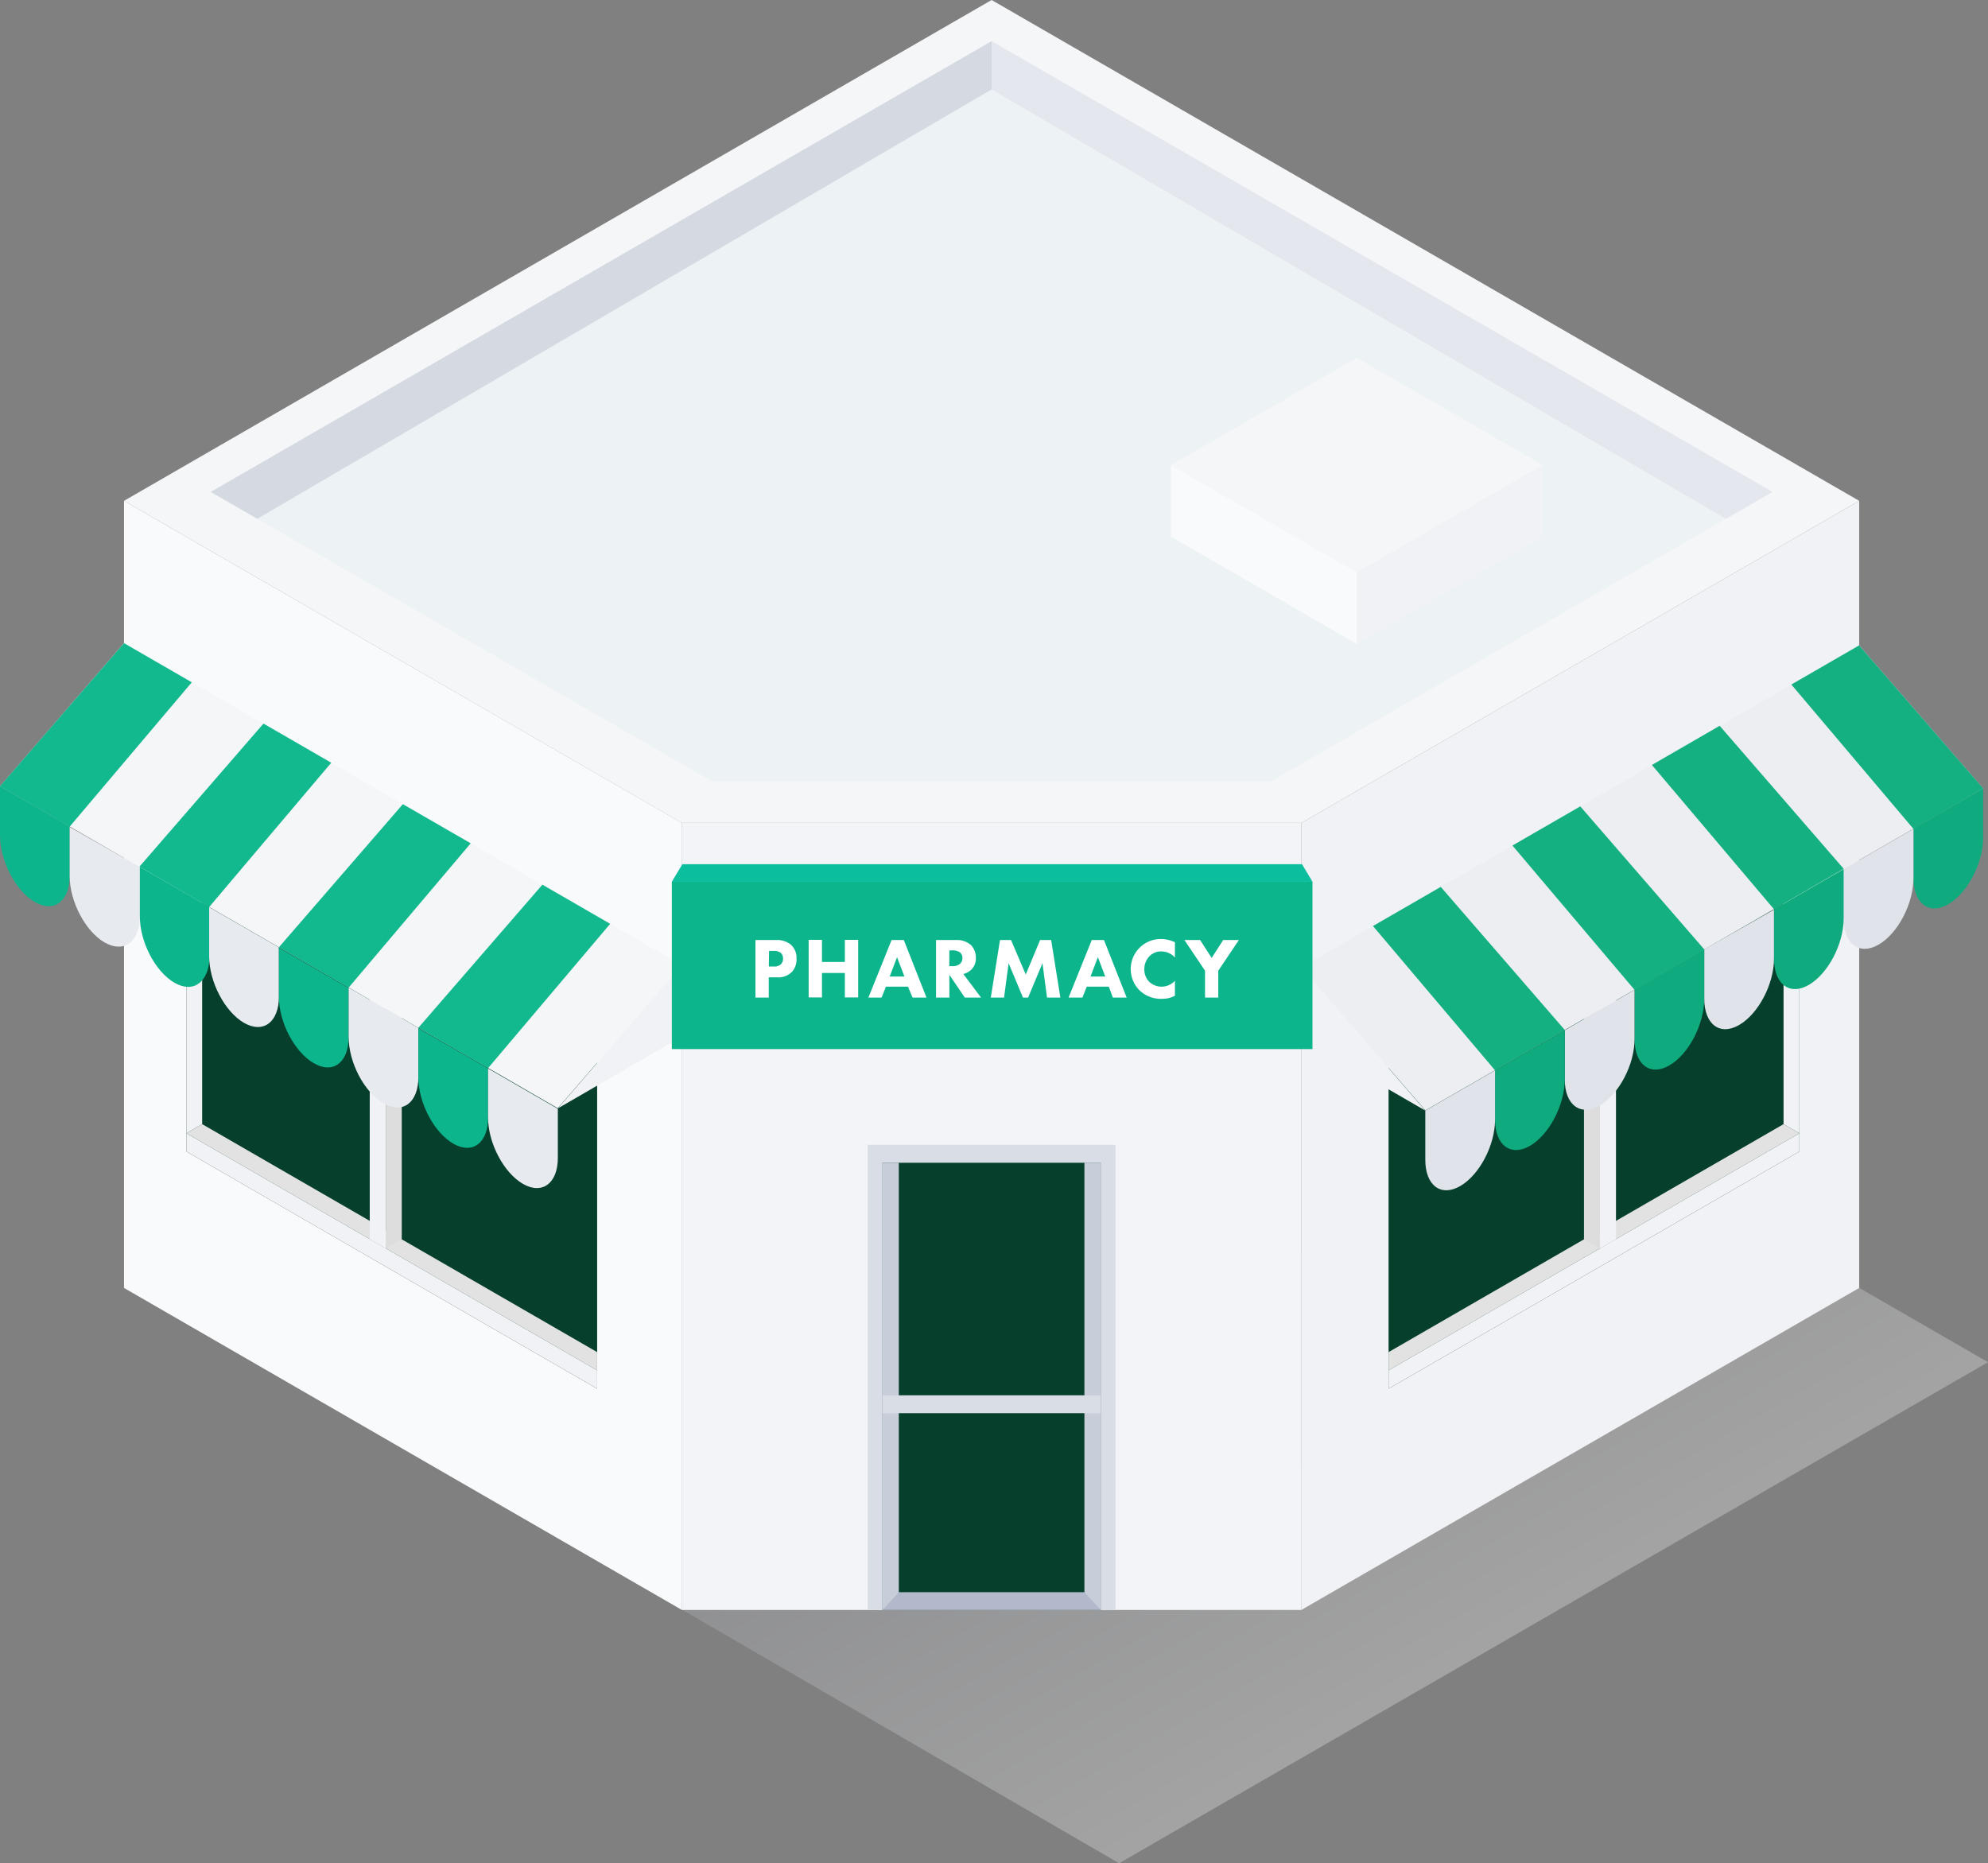 <svg xmlns="http://www.w3.org/2000/svg" viewBox="0 0 270.13 253.2"><rect x="0" y="0" width="270.13" height="253.2" fill="#808080" stroke="none"/><defs><linearGradient id="名称未設定グラデーション_32" x1="196.29" y1="227.74" x2="166.47" y2="176.09" gradientUnits="userSpaceOnUse"><stop offset="0" stop-color="#fff"/><stop offset="1" stop-color="#b9bcc3"/></linearGradient><style>.cls-2{fill:#f5f6f8}.cls-5{fill:#f9fafb}.cls-6{fill:#f1f2f5}.cls-9{fill:#063f2b}.cls-10{fill:#e2e2e2}.cls-11{fill:#ddd}.cls-12{fill:#0db58d}.cls-13{fill:#e7eaef}.cls-16{fill:#0fab7f}.cls-17{fill:#e0e3ea}.cls-19{fill:#d9dde5}</style></defs><g id="レイヤー_2"><g id="contents"><path id="shadow" opacity=".28" fill="url(#名称未設定グラデーション_32)" d="M92.64 218.72l59.42 34.48 118.07-68.09-59.47-34.33-118.02 67.94z"/><g id="shop"><path class="cls-2" d="M16.85 68.06l75.78 43.76h84.21l75.79-43.76L134.74 0 16.85 68.06z"/><path fill="#edf2f4" d="M28.64 66.85l68.2 39.38h75.79l68.21-39.38-106.1-61.26-106.1 61.26z"/><path fill="#f3f4f7" d="M92.63 111.82h84.21v106.96H92.63z"/><path class="cls-5" d="M16.85 68.06v106.96l75.79 43.75V111.82L16.85 68.06z"/><path class="cls-6" d="M176.84 111.82v106.95l75.79-43.75V68.06l-75.79 43.76z"/><path fill="#d5d9e2" d="M134.74 5.59v6.56L34.96 70.5l-6.32-3.65 106.1-61.26z"/><path fill="#e4e7ed" d="M134.74 12.15l99.78 58.35 6.32-3.65-106.1-61.26v6.56z"/><path class="cls-9" d="M25.32 110.11l55.82 32.23v46.37l-55.82-32.23v-46.37z"/><path class="cls-10" d="M27.47 152.76L25.32 154l55.82 32.22v-2.48l-53.67-30.98z"/><path class="cls-6" d="M81.14 186.22v2.49l-55.82-32.23V154l55.82 32.22zm-53.67-33.46v-41.41l-2.15-1.24V154l2.15-1.24z"/><path class="cls-6" d="M52.42 125.76v43.89l-2.18-1.26V124.5l2.18 1.26z"/><path class="cls-11" d="M52.42 125.76l2.17 1.25v41.38l-2.17 1.26v-43.89z"/><path class="cls-9" d="M244.5 110.11l-55.82 32.23v46.37l55.82-32.23v-46.37z"/><path class="cls-10" d="M242.35 152.76l2.15 1.24-55.82 32.22v-2.48l53.67-30.98z"/><path class="cls-6" d="M188.68 186.22v2.49l55.82-32.23V154l-55.82 32.22zm53.67-33.46v-41.41l2.15-1.24V154l-2.15-1.24z"/><path class="cls-6" d="M217.4 125.76v43.89l2.18-1.26V124.5l-2.18 1.26z"/><path class="cls-11" d="M217.4 125.76l-2.17 1.25v41.38l2.17 1.26v-43.89z"/><path class="cls-2" d="M16.85 87.4l75.78 43.76-16.84 19.44L.01 106.85 16.85 87.4z"/><path class="cls-12" d="M4.74 122.58C2.12 121.07 0 117 0 113.52v-6.68l9.47 5.47V119c0 3.48-2.12 5.09-4.73 3.58z"/><path class="cls-13" d="M14.21 128.07c-2.61-1.51-4.74-5.56-4.74-9v-6.68l9.53 5.42v6.68c0 3.51-2.17 5.09-4.79 3.58z"/><path class="cls-12" d="M23.69 133.54C21.07 132 19 128 19 124.48v-6.68l9.47 5.47V130c-.05 3.44-2.17 5.05-4.78 3.54z"/><path class="cls-13" d="M33.16 139c-2.61-1.51-4.74-5.56-4.74-9.05v-6.68l9.48 5.47v6.68c0 3.48-2.12 5.08-4.74 3.58z"/><path class="cls-12" d="M42.64 144.48c-2.62-1.51-4.74-5.57-4.74-9v-6.69l9.47 5.47v6.69c0 3.44-2.12 5.05-4.73 3.53z"/><path class="cls-13" d="M52.11 149.93c-2.62-1.51-4.74-5.56-4.74-9.05v-6.68l9.48 5.47v6.68c0 3.49-2.12 5.1-4.74 3.58z"/><path class="cls-12" d="M61.59 155.41c-2.62-1.51-4.74-5.56-4.74-9v-6.68l9.47 5.47v6.68c0 3.44-2.12 5.04-4.73 3.53z"/><path class="cls-13" d="M71.06 160.88c-2.62-1.51-4.74-5.56-4.74-9v-6.68l9.48 5.47v6.68c0 3.44-2.12 5.04-4.74 3.53z"/><path d="M16.85 87.4L0 106.84l9.47 5.49 16.59-19.61-9.21-5.32zM35.8 98.33l-16.85 19.44 9.47 5.49 16.59-19.61-9.21-5.32zm18.94 10.95L37.9 128.72l9.47 5.49 16.59-19.61-9.22-5.32zm18.96 10.94l-16.85 19.44 9.47 5.49 16.59-19.61-9.21-5.32z" fill="#12b98e"/><path class="cls-6" d="M92.63 131.16v9.72l-16.83 9.74 16.83-19.46z"/><path fill="#edeef2" d="M252.62 87.7l-75.78 43.76 16.84 19.44 75.78-43.75-16.84-19.45z"/><path class="cls-16" d="M264.73 122.88c2.62-1.51 4.74-5.57 4.74-9.06v-6.68l-9.47 5.47v6.68c0 3.49 2.12 5.1 4.73 3.59z"/><path class="cls-17" d="M255.26 128.37c2.62-1.51 4.74-5.56 4.74-9.05v-6.68l-9.48 5.47v6.68c0 3.49 2.12 5.09 4.74 3.58z"/><path class="cls-16" d="M245.78 133.84c2.62-1.51 4.74-5.57 4.74-9.06v-6.68l-9.47 5.47v6.68c0 3.49 2.12 5.1 4.73 3.59z"/><path class="cls-17" d="M236.31 139.29c2.62-1.51 4.74-5.56 4.74-9v-6.68l-9.48 5.39v6.68c0 3.52 2.12 5.12 4.74 3.61z"/><path class="cls-16" d="M226.83 144.78c2.62-1.51 4.74-5.57 4.74-9.05V129l-9.47 5.47v6.69c0 3.52 2.12 5.13 4.73 3.62z"/><path class="cls-17" d="M217.36 150.23c2.62-1.51 4.74-5.56 4.74-9v-6.73l-9.48 5.5v6.68c0 3.46 2.12 5.07 4.74 3.55z"/><path class="cls-16" d="M207.89 155.71c2.61-1.51 4.73-5.56 4.73-9.05V140l-9.47 5.47v6.68c0 3.47 2.12 5.07 4.74 3.56z"/><path class="cls-17" d="M198.41 161.18c2.62-1.51 4.74-5.56 4.74-9.05v-6.68l-9.48 5.47v6.68c0 3.49 2.12 5.09 4.74 3.58z"/><path d="M252.62 87.7l16.85 19.44-9.47 5.5-16.59-19.62 9.21-5.32zm-18.95 10.93l16.85 19.43-9.47 5.5-16.59-19.61 9.21-5.32zm-18.94 10.95l16.85 19.44-9.48 5.49-16.59-19.61 9.22-5.32zm-18.96 10.94l16.85 19.44-9.47 5.49-16.59-19.61 9.21-5.32z" fill="#14b082"/><path class="cls-6" d="M176.84 131.46v9.72l16.83 9.74-16.83-19.46z"/><path class="cls-19" d="M117.9 155.57h33.68v63.2H117.9z"/><path class="cls-9" d="M119.92 158.01h29.64v60.77h-29.64z"/><path d="M122.13 217.5v-59.49h-2.21v60.77l2.21-1.28zm25.22 0V158h2.21v60.78l-2.21-1.28z" fill="#c8cdda"/><path fill="#b2b9cb" d="M122.13 216.36h25.22l2.21 2.42h-29.64l2.21-2.42z"/><path class="cls-19" d="M119.92 189.61h29.64v2.43h-29.64z"/><path class="cls-2" d="M184.37 48.62L159.11 63.2l25.26 14.59 25.26-14.59-25.26-14.58z"/><path class="cls-5" d="M184.37 77.79v9.72l-25.26-14.58V63.2l25.26 14.59z"/><path class="cls-6" d="M184.37 77.79v9.72l25.26-14.58V63.2l-25.26 14.59z"/><path class="cls-12" d="M91.29 119.82h87.05v22.74H91.29z"/><path d="M105.47 127.74a2.93 2.93 0 012 .64 2.4 2.4 0 01.76 1.9 2.47 2.47 0 01-.67 1.84 2.63 2.63 0 01-2 .69h-1.1v2.75h-1.81v-7.82zm-1 3.6h.64a1.37 1.37 0 001-.3 1.09 1.09 0 00.29-.77 1 1 0 00-.29-.76 1.4 1.4 0 00-1-.29h-.61zm7.22-.62h3.11v-3h1.81v7.82h-1.81v-3.32h-3.11v3.32h-1.81v-7.82h1.81zm11.69 3.36h-3l-.59 1.48H118l3.15-7.82h1.66l3.08 7.82H124zm-.49-1.38l-1-2.63-1 2.63zm7.03-4.96a2.83 2.83 0 012 .68 2.4 2.4 0 01.68 1.75 2.15 2.15 0 01-.61 1.59 2.51 2.51 0 01-1.09.6l2.4 3.2h-2.2l-2.1-3.09v3.09h-1.81v-7.82zm-.93 3.55h.41a1.45 1.45 0 001.07-.34 1 1 0 00.3-.76.93.93 0 00-.37-.8 1.76 1.76 0 00-1-.24h-.4zm5.64 4.27l1.25-7.82h1.5l2 4.68 1.95-4.68h1.5l1.25 7.82h-1.81l-.62-4.67-1.95 4.67h-.7l-1.95-4.67-.62 4.67zm16.04-1.48h-3l-.59 1.48h-1.88l3.15-7.82h1.66l3.08 7.82h-1.88zm-.49-1.38l-1-2.63-1 2.63zm9.47 2.61a3.63 3.63 0 01-1.72.42 4.21 4.21 0 01-3.07-1.13 4.09 4.09 0 012.92-7 4.64 4.64 0 011.87.44v2.08a2.48 2.48 0 00-1.83-.83 2.19 2.19 0 00-1.59.61 2.53 2.53 0 00-.74 1.81 2.37 2.37 0 00.68 1.72 2.46 2.46 0 003.48-.15zm4.09-3.4l-2.8-4.17h2.13l1.57 2.43 1.57-2.43h2.13l-2.8 4.17v3.65h-1.8z" fill="#fff"/><path fill="#0bbe9e" d="M91.29 119.82l1.43-2.38h84.2l1.42 2.38H91.29z"/></g></g></g></svg>